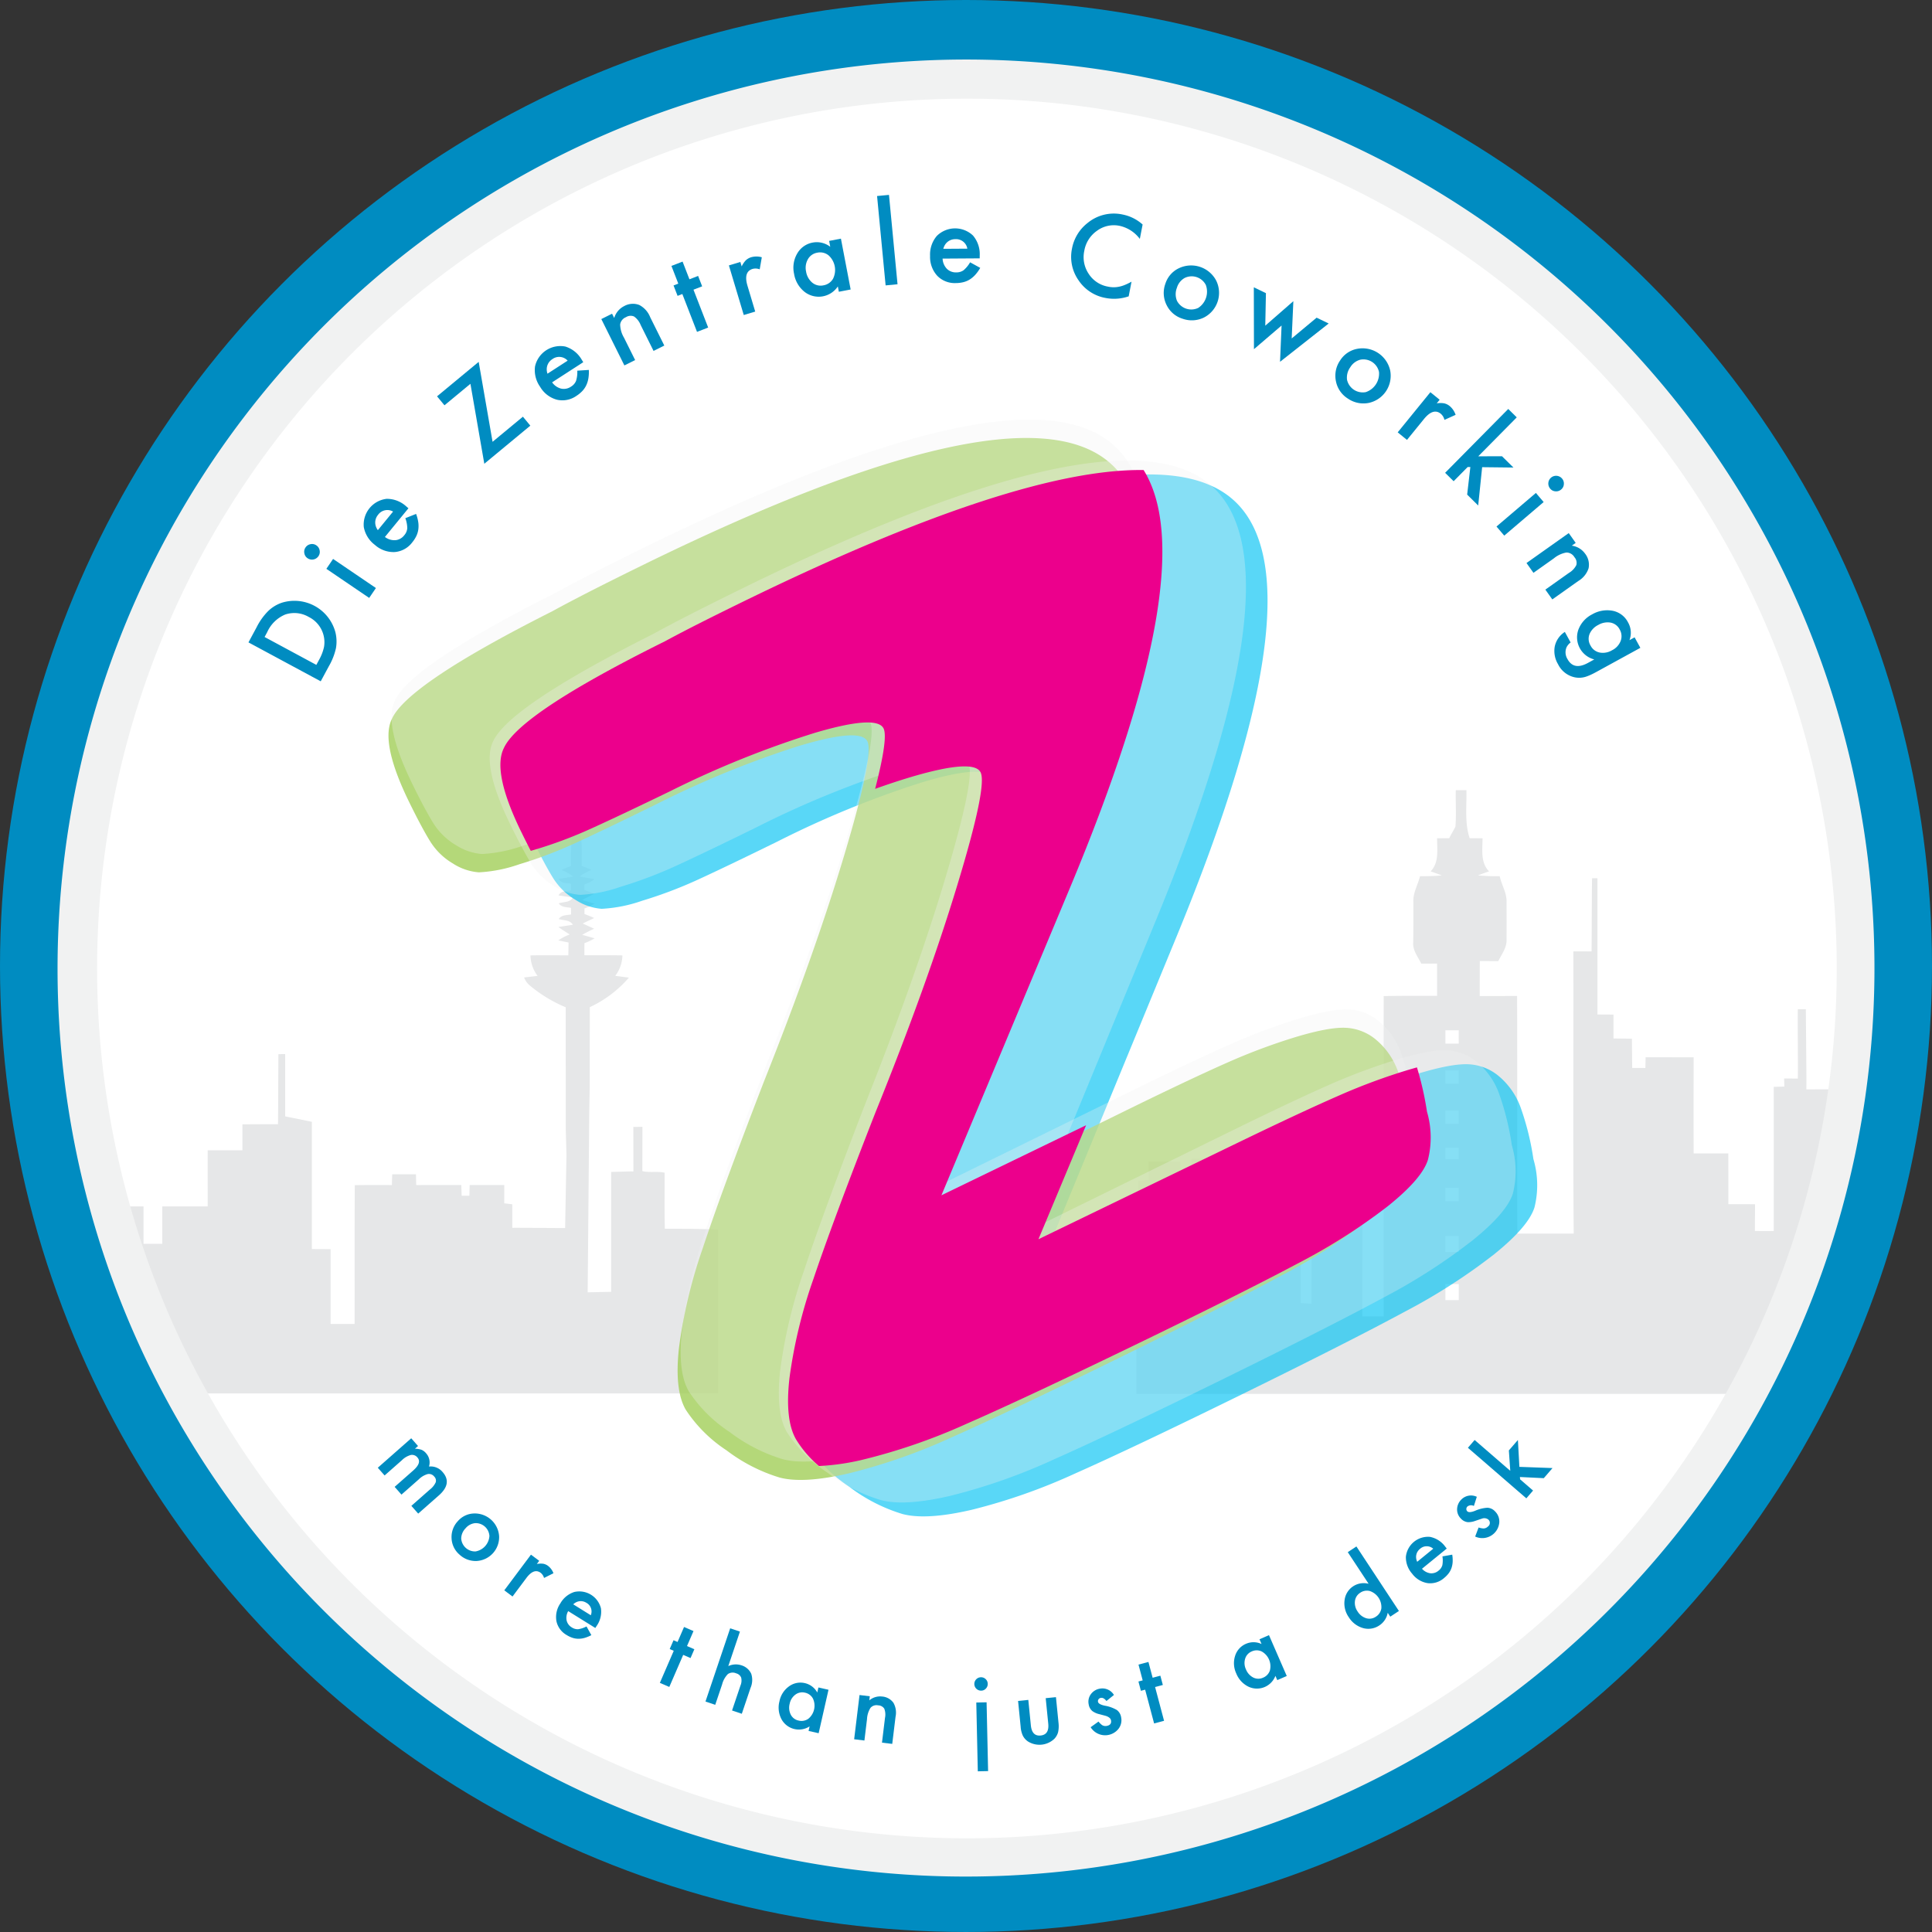 <?xml version="1.0" encoding="UTF-8"?> <svg xmlns="http://www.w3.org/2000/svg" id="Ebene_1" data-name="Ebene 1" width="116.393mm" height="116.393mm" viewBox="0 0 329.933 329.933"><rect x="0" y="0" width="329.933" height="329.933" fill="#333333" stroke="none"/><defs><style>.cls-1{fill:#008cc1;}.cls-2{fill:#fff;}.cls-3{fill:#e6e7e8;fill-rule:evenodd;}.cls-4{opacity:0.65;}.cls-5{fill:#00c2f3;}.cls-6{opacity:0.8;}.cls-7{fill:#a1ce57;}.cls-8{opacity:0.3;}.cls-9{fill:#f1f2f2;}.cls-10{fill:#ec008c;}</style></defs><title>LOGO-DZC</title><circle class="cls-1" cx="164.966" cy="164.966" r="164.966"></circle><circle class="cls-2" cx="163.966" cy="165.308" r="150.541"></circle><path class="cls-3" d="M255.289,557.78v28.01h-91.41a150.502,150.502,0,0,1-12.92-31.94h6.22v6.39h3.2v-6.39h7.76c0-3.2-.01-6.38,0-9.58h5.93v-4.43l4.02-.02h2.06c.03-2.97.04-8.99.07-11.96.34-.01.81-.01,1.15-.02v10.64l4.56.93v21.73c1.06.01,2.13.01,3.2.02v12.77h4.1c.02-7.9-.02-15.8.03-23.7,2.11-.04,4.23-.03,6.34-.02.01-.62.03-1.23.05-1.84,1.34.01,2.7.01,4.06,0,.01.61.02,1.22.04,1.84,2.57-.01,5.13-.01,7.7-.01q.03.915.06,1.83h1.32c.02-.61.03-1.22.05-1.83,1.97.01,3.94,0,5.91,0l-.01,3.13c.35.04,1.04.12,1.38.17v4.01c2.88-.01,6.13.04,9.02.04l.23-12.44-.12-4.47-.01-20.79a23.952,23.952,0,0,1-6.12-3.71,3.375,3.375,0,0,1-.99-1.38l2.31-.27a5.988,5.988,0,0,1-1.22-3.5c2.15-.04,4.31-.01,6.47-.01.01-.73.02-1.46.04-2.19-.44-.09-1.32-.27-1.75-.36a8.512,8.512,0,0,1,1.94-1.01c-.64-.42-1.31-.82-1.93-1.28.83-.13,1.65-.25,2.47-.38-.49-.86-1.59-.71-2.41-.98.46-.72,1.37-.64,2.1-.78v-1.12c-.73-.15-1.64-.07-2.1-.78.81-.28,1.94-.11,2.41-1-.81-.12-1.62-.23-2.44-.35.4-.82,1.37-.7,2.13-.86v-1.12c-.76-.15-1.71-.04-2.13-.85q1.245-.18,2.49-.39a8.516,8.516,0,0,0-1.99-1.13c.54-.25,1.09-.47,1.63-.68a34.331,34.331,0,0,1,.7-8.34c1.41,2.47,1.08,5.57,1.13,8.33.56.21,1.11.43,1.66.68a9.165,9.165,0,0,0-2.01,1.12c.84.16,1.68.31,2.52.47a5.083,5.083,0,0,1-1.71.89v.94c.55.22,1.11.44,1.65.69-.68.33-1.37.66-2.03,1.05l2.12.6a12.075,12.075,0,0,1-1.74.83v.94c.55.21,1.11.43,1.66.69-.65.32-1.31.6-1.95.94.64.3,1.3.58,1.94.89a21.547,21.547,0,0,0-2.03,1.04c.53.15,1.59.44,2.12.59a9.263,9.263,0,0,1-1.74.83c-.01.68-.01,1.37-.01,2.06,2.16.01,4.33-.01,6.49.03a5.935,5.935,0,0,1-1.22,3.49c.77.1,1.56.21,2.33.31a19.837,19.837,0,0,1-6.68,5.04l-.01,13.51-.08,4.52-.27,30.66c1.07,0,2.95-.07,4.01-.07V547.97l3.38-.09.42.01-.01-7.6,1.55-.03c0,2.22-.01,5.35-.01,7.57,1.27.3,2.53-.01,3.8.27.01,3.19-.05,6.38.04,9.57l4.18.01,4.45.09Z" transform="translate(-132.671 -347.835)"></path><path class="cls-3" d="M447.419,539.44c0-1.52.02-4.07.02-5.57-1.52-.01-3.68,0-5.4,0h-.89c0-.5.01-.97.01-1.48,0-.68-.01-1.02-.01-1.89l-.09-10.32h-1.37c-.03,3.94.04,7.89.01,11.85-.75,0-1.6-.02-2.35-.02l.04,1.38c-.61.02-1.21.04-1.81.05q.015,12.315,0,24.61c-1.07.02-2.15.01-3.22,0,0-1.52.03-3.04.02-4.56-1.52-.02-3.03-.01-4.55-.01q0-4.335-.01-8.67h-5.92c-.02-5.47-.01-10.95,0-16.42q-4.11,0-8.2-.01c-.01.61-.03,1.22-.04,1.84-.76-.01-1.5-.01-2.25-.01-.02-1.66-.04-3.32-.05-4.99-1.05-.02-2.11-.03-3.15-.04V521.1c-.92-.01-1.84-.01-2.74-.02V497.81c-.23,0-.68,0-.92.01-.05,3.73-.06,11.71-.08,12.49l-3.11-.01c.04,16.06-.08,32.13.06,48.2h-9.64c-.02-13.53.02-27.06-.03-40.58-2.12.01-4.25.01-6.38.02q0-2.985.01-5.98c1.06,0,2.11,0,3.16.01.56-1.17,1.47-2.29,1.41-3.65.02-2.14.01-4.28,0-6.42.07-1.57-.85-2.93-1.17-4.44a33.034,33.034,0,0,1-3.72-.13c.62-.24,1.26-.47,1.89-.69-1.48-1.55-1.1-3.7-1.1-5.65-.74,0-1.47-.01-2.2-.01-.88-2.66-.49-5.47-.55-8.21h-1.82c-.05,2.07.11,4.15-.06,6.23-.32.67-.74,1.3-1.06,1.98-.7,0-1.39.01-2.07.01-.01,1.96.37,4.1-1.1,5.65.64.22,1.27.45,1.9.69-1.24.13-2.48.13-3.72.14-.36,1.48-1.23,2.86-1.13,4.43,0,2.29.01,4.58-.03,6.87-.11,1.36.81,2.47,1.38,3.63.9,0,1.79-.01,2.69-.01.01,1.83.01,3.67.01,5.51-3.04-.01-6.08-.02-9.12.04-.03,18.24,0,36.47-.01,54.7h-3.65c-.05-7.12.11-12.79-.03-19.89-1.47-2.14-2.52-5.38-4.08-8.1-.64,1.21.12-.11-1.75,3.33l-2.16,4-.65,1.03c.01,5.81.02,11.64,0,17.45-.61-.03-1.22-.05-1.82-.08,0-7.87-.05-16.59,0-24.46l-2.83.05-4.55-.05.01-2.02c-1.19,0-2.38,0-3.56-.01-.02.62-.04,1.24-.06,1.87-2.57.02-5.14-.06-7.71-.04-.02.76-.02,1.52-.03,2.28-.6,0-1.19.01-1.79.01-.02-.62-.03-1.22-.04-1.84-1.82.01-3.64.01-5.45.01v3.15c-.61.04-1.23.07-1.83.11v11.77c-.08,0-.16.01-.25.01v24.65h104.63a150.972,150.972,0,0,0,16.2-46.43Zm-65.63,30.42h-2.28v-2.74h2.28Zm0-8.21h-2.28v-2.74h2.28Zm0-8.67h-2.28V550.7c.75-.01,1.52-.01,2.28,0Q381.774,551.84,381.789,552.98Zm0-7.21c-.76,0-1.53-.01-2.28-.01v-1.91h2.28C381.789,544.49,381.779,545.13,381.789,545.77Zm0-6.02h-2.28v-2.28h2.28C381.779,538.22,381.779,538.99,381.789,539.75Zm0-6.85h-2.28v-2.27h2.28C381.779,531.39,381.779,532.15,381.789,532.9Zm0-6.84h-2.28v-2.28h2.28Q381.774,524.92,381.789,526.06Z" transform="translate(-132.671 -347.835)"></path><g id="g1396" class="cls-4"><path id="path1398" class="cls-5" d="M223.555,491.113Q218.55,480.91,220.564,476.842q2.642-5.926,27.395-18.389,5.104-2.814,15.051-7.694,63.427-31.139,79.745-18.006,16.33,13.133-9.159,75.026l-21.694,52.63,34.073-16.728q10.692-5.246,17.033-8.054a103.007,103.007,0,0,1,11.992-4.493c3.769-1.129,6.602-1.651,8.498-1.548a8.646,8.646,0,0,1,5.19,2.078,12.543,12.543,0,0,1,3.62,5.173,45.835,45.835,0,0,1,2.226,8.935,15.679,15.679,0,0,1,.187,8.243q-1.013,3.274-6.872,8.002a100.771,100.771,0,0,1-15.254,9.807q-9.392,5.074-27.919,14.168-18.535,9.098-28.417,13.482a99.786,99.786,0,0,1-17.64,6.192q-7.76,1.805-11.839.719a28.68,28.68,0,0,1-9.072-4.65,24.155,24.155,0,0,1-6.955-6.928q-1.956-3.36-1.162-10.542a85.019,85.019,0,0,1,4.031-16.946q3.229-9.763,10.43-28.424,8.707-21.867,13.79-38.874,5.081-17,3.924-19.36-1.161-2.368-11.656.781a165.37,165.37,0,0,0-24.669,10.104q-8.711,4.273-13.493,6.467a74.109,74.109,0,0,1-9.631,3.649,24.65,24.65,0,0,1-6.889,1.373,9.465,9.465,0,0,1-4.451-1.516,11.311,11.311,0,0,1-3.816-3.686q-1.406-2.239-3.606-6.718" transform="translate(-132.671 -347.835)"></path></g><g id="g1396-2" data-name="g1396" class="cls-6"><path id="path1398-2" data-name="path1398" class="cls-7" d="M202.583,484.886q-5.005-10.204-2.991-14.271,2.642-5.926,27.395-18.389,5.104-2.813,15.051-7.694,63.428-31.139,79.745-18.006,16.33,13.133-9.159,75.026l-21.694,52.63,34.073-16.728q10.692-5.246,17.033-8.054a103.007,103.007,0,0,1,11.992-4.493c3.769-1.129,6.602-1.651,8.498-1.548a8.646,8.646,0,0,1,5.19,2.079,12.542,12.542,0,0,1,3.62,5.173,45.833,45.833,0,0,1,2.226,8.935,15.679,15.679,0,0,1,.187,8.243q-1.013,3.274-6.872,8.002a100.771,100.771,0,0,1-15.254,9.807q-9.392,5.074-27.919,14.168-18.535,9.098-28.417,13.482a99.786,99.786,0,0,1-17.64,6.192q-7.76,1.804-11.839.719a28.679,28.679,0,0,1-9.072-4.65,24.155,24.155,0,0,1-6.955-6.928q-1.956-3.36-1.162-10.542A85.02,85.02,0,0,1,252.65,561.09q3.229-9.763,10.43-28.424,8.707-21.867,13.79-38.874,5.081-17,3.924-19.36-1.161-2.368-11.656.781a165.37,165.37,0,0,0-24.669,10.104q-8.711,4.273-13.493,6.467a74.123,74.123,0,0,1-9.631,3.649,24.651,24.651,0,0,1-6.889,1.373,9.465,9.465,0,0,1-4.451-1.516,11.311,11.311,0,0,1-3.816-3.686q-1.406-2.239-3.606-6.718" transform="translate(-132.671 -347.835)"></path></g><g id="g1396-3" data-name="g1396" class="cls-8"><path id="path1398-3" data-name="path1398" class="cls-9" d="M219.867,488.733q-5.005-10.204-2.991-14.271,2.642-5.926,27.395-18.389,5.104-2.814,15.051-7.694,63.427-31.139,79.745-18.006,16.33,13.133-9.159,75.026l-21.694,52.63,34.073-16.728q10.692-5.246,17.033-8.054a103.007,103.007,0,0,1,11.992-4.493c3.769-1.129,6.602-1.651,8.498-1.548a8.646,8.646,0,0,1,5.19,2.079,12.542,12.542,0,0,1,3.62,5.173,45.833,45.833,0,0,1,2.226,8.935,15.679,15.679,0,0,1,.187,8.243q-1.013,3.274-6.872,8.002a100.779,100.779,0,0,1-15.254,9.807q-9.392,5.074-27.919,14.168-18.535,9.097-28.417,13.482a99.786,99.786,0,0,1-17.64,6.192q-7.76,1.804-11.839.719a28.676,28.676,0,0,1-9.072-4.65,24.152,24.152,0,0,1-6.955-6.928q-1.956-3.36-1.162-10.542a85.019,85.019,0,0,1,4.031-16.947q3.229-9.763,10.43-28.424,8.707-21.867,13.79-38.874,5.081-17,3.924-19.36-1.161-2.368-11.656.781a165.37,165.37,0,0,0-24.669,10.104q-8.711,4.273-13.493,6.467a74.123,74.123,0,0,1-9.631,3.649,24.651,24.651,0,0,1-6.889,1.373,9.465,9.465,0,0,1-4.451-1.516,11.312,11.312,0,0,1-3.816-3.686q-1.406-2.239-3.606-6.718" transform="translate(-132.671 -347.835)"></path></g><g id="g1396-4" data-name="g1396" class="cls-8"><path id="path1398-4" data-name="path1398" class="cls-9" d="M203.106,481.751q-5.005-10.203-2.991-14.271,2.642-5.926,27.395-18.389,5.104-2.814,15.051-7.694,63.428-31.139,79.745-18.006,16.33,13.133-9.159,75.026l-21.694,52.63,34.073-16.728q10.692-5.246,17.033-8.054a103.001,103.001,0,0,1,11.992-4.493c3.769-1.129,6.602-1.651,8.498-1.548a8.646,8.646,0,0,1,5.19,2.079,12.54,12.54,0,0,1,3.62,5.173,45.825,45.825,0,0,1,2.226,8.935,15.679,15.679,0,0,1,.187,8.243q-1.013,3.274-6.872,8.002a100.771,100.771,0,0,1-15.254,9.807q-9.392,5.074-27.919,14.168-18.535,9.098-28.417,13.482a99.785,99.785,0,0,1-17.64,6.192q-7.76,1.805-11.839.719a28.678,28.678,0,0,1-9.072-4.65,24.155,24.155,0,0,1-6.955-6.928q-1.956-3.36-1.162-10.542a85.012,85.012,0,0,1,4.031-16.946q3.229-9.763,10.43-28.424,8.707-21.867,13.79-38.874,5.081-17,3.924-19.36-1.161-2.368-11.656.781a165.378,165.378,0,0,0-24.669,10.104q-8.711,4.273-13.493,6.467a74.133,74.133,0,0,1-9.631,3.649,24.647,24.647,0,0,1-6.889,1.373,9.465,9.465,0,0,1-4.451-1.516,11.312,11.312,0,0,1-3.816-3.686q-1.406-2.239-3.606-6.718" transform="translate(-132.671 -347.835)"></path></g><g id="g1400"><path id="path1402" class="cls-10" d="M221.668,489.864q-4.983-10.215-2.953-14.272,2.68-5.917,27.544-18.259,5.12-2.784,15.117-7.63,45.248-21.9,66.592-21.597,10.31,16.542-12.582,71.36L293.44,551.959l24.707-11.965-8.138,19.469,34.235-16.572q10.741-5.197,17.111-7.976a102.996,102.996,0,0,1,12.037-4.44c.433-.126.845-.249,1.256-.357a53.217,53.217,0,0,1,1.712,7.559,15.612,15.612,0,0,1,.157,8.236q-1.028,3.267-6.92,7.965a100.988,100.988,0,0,1-15.334,9.736q-9.436,5.031-28.048,14.039-18.622,9.012-28.546,13.354a100.734,100.734,0,0,1-17.714,6.114,40.113,40.113,0,0,1-7.429,1.071,18.823,18.823,0,0,1-3.901-4.532q-1.957-3.365-1.128-10.537a84.605,84.605,0,0,1,4.099-16.915q3.274-9.741,10.562-28.356,8.819-21.811,13.97-38.782,5.165-16.964,4.006-19.332-1.157-2.363-11.692.732-3.01.892-6.322,2.081,2.241-8.677,1.444-10.312-1.154-2.371-11.691.732a165.405,165.405,0,0,0-24.781,9.992q-8.744,4.235-13.549,6.405a74.416,74.416,0,0,1-9.672,3.607l-.557.158c-.507-.966-1.052-2.057-1.644-3.268" transform="translate(-132.671 -347.835)"></path></g><path class="cls-1" d="M202.898,593.455l1.162,1.319-.528.465a3.678,3.678,0,0,1,1.113.176,2.11,2.11,0,0,1,.782.592,2.335,2.335,0,0,1,.504,2.274,2.638,2.638,0,0,1,2.326.939q1.699,1.929-.64,3.989l-3.529,3.108-1.167-1.325,3.171-2.793a3.273,3.273,0,0,0,.985-1.222.965.965,0,0,0-.248-.98,1.145,1.145,0,0,0-1.11-.433,3.527,3.527,0,0,0-1.539.912l-2.949,2.598-1.167-1.324,3.154-2.778q1.523-1.342.75-2.223a1.175,1.175,0,0,0-1.131-.445,3.453,3.453,0,0,0-1.538.902l-2.949,2.598-1.162-1.319Z" transform="translate(-132.671 -347.835)"></path><path class="cls-1" d="M210.869,607.593a3.784,3.784,0,0,1,2.752-1.298,4.162,4.162,0,0,1,4.284,3.858,4.074,4.074,0,0,1-3.833,4.256,4.036,4.036,0,0,1-2.935-1.093,3.867,3.867,0,0,1-1.35-2.788A3.943,3.943,0,0,1,210.869,607.593Zm1.315,1.225a2.569,2.569,0,0,0-.752,1.75,2.368,2.368,0,0,0,2.448,2.209,2.858,2.858,0,0,0,2.37-2.639,2.337,2.337,0,0,0-2.441-2.192A2.442,2.442,0,0,0,212.185,608.817Z" transform="translate(-132.671 -347.835)"></path><path class="cls-1" d="M223.345,613.327l1.408,1.053-.407.545a3.34,3.34,0,0,1,1.105-.042,1.967,1.967,0,0,1,.843.387,2.832,2.832,0,0,1,.892,1.232l-1.608.807a1.679,1.679,0,0,0-.567-.873q-1.151-.86-2.452.879l-2.363,3.159-1.407-1.053Z" transform="translate(-132.671 -347.835)"></path><path class="cls-1" d="M234.335,625.848l-4.631-2.879a2.306,2.306,0,0,0-.27,1.589,1.859,1.859,0,0,0,.885,1.195,1.803,1.803,0,0,0,1.087.308,4.488,4.488,0,0,0,1.427-.475l.824,1.487a6.008,6.008,0,0,1-1.147.469,3.886,3.886,0,0,1-1.059.15,3.3,3.3,0,0,1-1.012-.164,4.611,4.611,0,0,1-1.001-.476,3.578,3.578,0,0,1-1.745-2.372,4.104,4.104,0,0,1,.667-3.026,4.211,4.211,0,0,1,2.392-1.953,3.812,3.812,0,0,1,4.542,2.787,4.207,4.207,0,0,1-.733,3.012Zm-.773-2.173a1.684,1.684,0,0,0-.764-2.131,1.836,1.836,0,0,0-.562-.235,1.777,1.777,0,0,0-.583-.031,1.806,1.806,0,0,0-.568.167,2.065,2.065,0,0,0-.522.365Z" transform="translate(-132.671 -347.835)"></path><path class="cls-1" d="M249.342,630.443,246.97,635.92l-1.613-.697,2.372-5.478-.689-.299.652-1.505.688.298,1.108-2.56,1.613.698-1.108,2.56,1.255.543-.652,1.506Z" transform="translate(-132.671 -347.835)"></path><path class="cls-1" d="M257.366,625.906l1.665.562-1.987,5.892a3.034,3.034,0,0,1,2.232-.138,2.679,2.679,0,0,1,1.687,1.452,3.405,3.405,0,0,1-.12,2.408l-1.491,4.419-1.666-.561,1.438-4.264a2.147,2.147,0,0,0,.116-1.358,1.246,1.246,0,0,0-.857-.722,1.437,1.437,0,0,0-1.411.125,3.909,3.909,0,0,0-.982,1.763l-1.176,3.487-1.666-.562Z" transform="translate(-132.671 -347.835)"></path><path class="cls-1" d="M272.435,636.009l1.722.392-1.682,7.421-1.722-.39.176-.778a3.376,3.376,0,0,1-4.795-1.216,4.24,4.24,0,0,1-.355-3.06,4.106,4.106,0,0,1,1.628-2.555,3.304,3.304,0,0,1,2.752-.547,3.239,3.239,0,0,1,2.082,1.594Zm-4.905,2.767a2.651,2.651,0,0,0,.178,1.866,1.919,1.919,0,0,0,1.324,1.013,2.011,2.011,0,0,0,1.688-.307,2.889,2.889,0,0,0,.781-3.442,1.992,1.992,0,0,0-1.373-1.01,1.943,1.943,0,0,0-1.63.337A2.536,2.536,0,0,0,267.53,638.775Z" transform="translate(-132.671 -347.835)"></path><path class="cls-1" d="M279.455,637.299l1.753.213-.085.698a2.875,2.875,0,0,1,2.173-.656,2.622,2.622,0,0,1,1.954,1.079,3.431,3.431,0,0,1,.356,2.381l-.564,4.63-1.752-.213.513-4.219a2.794,2.794,0,0,0-.122-1.582,1.264,1.264,0,0,0-1.048-.567,1.359,1.359,0,0,0-1.303.424,3.987,3.987,0,0,0-.598,1.934l-.443,3.646-1.752-.214Z" transform="translate(-132.671 -347.835)"></path><path class="cls-1" d="M299.06,635.423a1.146,1.146,0,0,1,1.115-1.158,1.111,1.111,0,0,1,.82.317,1.083,1.083,0,0,1,.352.798,1.103,1.103,0,0,1-.317.819,1.077,1.077,0,0,1-.797.353,1.149,1.149,0,0,1-1.174-1.13Zm2.093,3.117.259,11.748-1.758.039-.259-11.748Z" transform="translate(-132.671 -347.835)"></path><path class="cls-1" d="M308.279,638.133l.434,4.346q.188,1.882,1.672,1.733t1.298-2.029l-.434-4.347,1.749-.174.438,4.385a4.896,4.896,0,0,1-.069,1.593,2.642,2.642,0,0,1-.647,1.141,3.693,3.693,0,0,1-4.501.448,2.686,2.686,0,0,1-.876-.988,4.361,4.361,0,0,1-.374-1.548l-.438-4.385Z" transform="translate(-132.671 -347.835)"></path><path class="cls-1" d="M322.902,637.289l-1.283,1.032q-.47-.627-.968-.532a.586.586,0,0,0-.377.234.54.54,0,0,0-.093.436q.082.429,1.16.662a6.054,6.054,0,0,1,2.058.737,1.899,1.899,0,0,1,.732,1.253,2.4,2.4,0,0,1-.454,1.963,2.914,2.914,0,0,1-4.753-.279l1.343-.965a3.296,3.296,0,0,0,.599.595,1.093,1.093,0,0,0,.808.148q.875-.167.724-.965-.088-.46-.84-.731c-.19-.055-.381-.105-.57-.154s-.381-.1-.577-.153a3.245,3.245,0,0,1-1.199-.535,1.84,1.84,0,0,1-.62-1.13,2.168,2.168,0,0,1,.36-1.738,2.379,2.379,0,0,1,1.536-.952A2.301,2.301,0,0,1,322.902,637.289Z" transform="translate(-132.671 -347.835)"></path><path class="cls-1" d="M329.929,635.933l1.532,5.769-1.699.451-1.532-5.769-.725.193-.42-1.586.725-.192-.716-2.696,1.699-.45.716,2.696,1.32-.352.422,1.586Z" transform="translate(-132.671 -347.835)"></path><path class="cls-1" d="M347.758,627.778l1.62-.705,3.037,6.977-1.619.704-.318-.73a3.376,3.376,0,0,1-4.584,1.859,4.248,4.248,0,0,1-2.099-2.256,4.114,4.114,0,0,1-.2-3.022,3.296,3.296,0,0,1,1.895-2.069,3.228,3.228,0,0,1,2.621.052Zm-2.315,5.132a2.652,2.652,0,0,0,1.249,1.399,1.92,1.92,0,0,0,1.667.032,2.015,2.015,0,0,0,1.179-1.246,2.893,2.893,0,0,0-1.409-3.237,1.99,1.99,0,0,0-1.704.001,1.94,1.94,0,0,0-1.115,1.235A2.533,2.533,0,0,0,345.442,632.91Z" transform="translate(-132.671 -347.835)"></path><path class="cls-1" d="M362.833,612.9l1.475-.973,7.26,11.019-1.475.971-.438-.664a3.28,3.28,0,0,1-1.405,2.142,3.346,3.346,0,0,1-2.793.475,4.24,4.24,0,0,1-2.454-1.863,4.104,4.104,0,0,1-.71-2.938,3.288,3.288,0,0,1,4.099-2.768Zm1.671,10.117a2.651,2.651,0,0,0,1.469,1.164,1.921,1.921,0,0,0,1.648-.253,2.017,2.017,0,0,0,.948-1.43,2.896,2.896,0,0,0-1.943-2.949,1.988,1.988,0,0,0-1.678.293,1.942,1.942,0,0,0-.889,1.408A2.537,2.537,0,0,0,364.504,623.018Z" transform="translate(-132.671 -347.835)"></path><path class="cls-1" d="M379.735,612.288l-4.227,3.446a2.311,2.311,0,0,0,1.416.771,1.859,1.859,0,0,0,1.416-.45,1.798,1.798,0,0,0,.645-.929A4.446,4.446,0,0,0,379,613.624l1.673-.297a5.921,5.921,0,0,1,.072,1.237,3.874,3.874,0,0,1-.202,1.052,3.275,3.275,0,0,1-.482.902,4.589,4.589,0,0,1-.775.794,3.582,3.582,0,0,1-2.81.88,4.11,4.11,0,0,1-2.647-1.612,4.22,4.22,0,0,1-1.071-2.897,3.811,3.811,0,0,1,4.109-3.392,4.215,4.215,0,0,1,2.612,1.67Zm-2.308.026a1.685,1.685,0,0,0-2.263.03,1.838,1.838,0,0,0-.404.457,1.715,1.715,0,0,0-.22.541,1.784,1.784,0,0,0-.026.591,2.058,2.058,0,0,0,.177.613Z" transform="translate(-132.671 -347.835)"></path><path class="cls-1" d="M384.87,603.448l-.501,1.568a1.007,1.007,0,0,0-1.101.091.585.585,0,0,0-.185.403.536.536,0,0,0,.162.414q.306.314,1.333-.088a6.05,6.05,0,0,1,2.123-.519,1.901,1.901,0,0,1,1.301.641,2.395,2.395,0,0,1,.705,1.888,2.913,2.913,0,0,1-4.119,2.389l.589-1.545a3.277,3.277,0,0,0,.827.166,1.09,1.09,0,0,0,.756-.322.755.755,0,0,0,.07-1.203,1.116,1.116,0,0,0-1.104-.147c-.188.061-.375.122-.56.186s-.374.127-.567.191a3.292,3.292,0,0,1-1.295.216,1.855,1.855,0,0,1-1.142-.601,2.174,2.174,0,0,1-.658-1.649,2.387,2.387,0,0,1,.756-1.643A2.304,2.304,0,0,1,384.87,603.448Z" transform="translate(-132.671 -347.835)"></path><path class="cls-1" d="M384.498,593.746l6.086,5.266-.241-3.484,1.544-1.783.254,4.589,5.658.206-1.492,1.726-4.074-.199.028.397,2.216,1.918-1.15,1.329-9.978-8.635Z" transform="translate(-132.671 -347.835)"></path><path class="cls-9" d="M297.639,358A155.256,155.256,0,0,0,148.116,554.639a153.416,153.416,0,0,0,13.17,32.559A155.151,155.151,0,1,0,297.639,358ZM426.561,587.28a148.541,148.541,0,1,1,18.277-53.008A148.615,148.615,0,0,1,426.561,587.28Z" transform="translate(-132.671 -347.835)"></path><path class="cls-1" d="M187.442,464.184l-12.34-6.646,1.395-2.59a10.695,10.695,0,0,1,1.952-2.743,6.243,6.243,0,0,1,2.356-1.443,7.247,7.247,0,0,1,9.14,5.027,6.603,6.603,0,0,1,.095,2.752,10.824,10.824,0,0,1-1.219,3.086Zm-.748-2.805.452-.84a7.934,7.934,0,0,0,.86-2.228,4.809,4.809,0,0,0-2.606-5.115,4.869,4.869,0,0,0-4.024-.416,5.847,5.847,0,0,0-3.068,2.998l-.452.839Z" transform="translate(-132.671 -347.835)"></path><path class="cls-1" d="M185.191,443.163a1.265,1.265,0,0,1-.546-.843,1.278,1.278,0,0,1,.202-.993,1.292,1.292,0,0,1,.854-.561,1.258,1.258,0,0,1,.993.202,1.286,1.286,0,0,1,.562.855,1.255,1.255,0,0,1-.203.992,1.333,1.333,0,0,1-1.861.349Zm4.362.122,7.314,4.969-1.148,1.69-7.313-4.969Z" transform="translate(-132.671 -347.835)"></path><path class="cls-1" d="M202.42,434.633l-4.015,4.901a2.686,2.686,0,0,0,1.79.551,2.155,2.155,0,0,0,1.51-.84,2.09,2.09,0,0,0,.518-1.206,5.178,5.178,0,0,0-.332-1.715l1.837-.725a6.85,6.85,0,0,1,.368,1.392,4.497,4.497,0,0,1,.014,1.244,3.803,3.803,0,0,1-.341,1.14,5.315,5.315,0,0,1-.699,1.082,4.158,4.158,0,0,1-2.996,1.653,4.767,4.767,0,0,1-3.386-1.225,4.898,4.898,0,0,1-1.891-3.05,4.43,4.43,0,0,1,3.896-4.813,4.892,4.892,0,0,1,3.361,1.299Zm-2.621.564a1.957,1.957,0,0,0-2.57.559,2.124,2.124,0,0,0-.355.613,1.992,1.992,0,0,0-.124.667,2.082,2.082,0,0,0,.106.68,2.404,2.404,0,0,0,.342.656Z" transform="translate(-132.671 -347.835)"></path><path class="cls-1" d="M216.788,423.284l5.181-4.29,1.268,1.531-7.859,6.507-2.371-13.653-4.433,3.67-1.268-1.531,7.111-5.887Z" transform="translate(-132.671 -347.835)"></path><path class="cls-1" d="M232.277,409.688l-5.32,3.44a2.683,2.683,0,0,0,1.536,1.071,2.156,2.156,0,0,0,1.694-.339,2.083,2.083,0,0,0,.862-.99,5.146,5.146,0,0,0,.208-1.734l1.971-.128a6.838,6.838,0,0,1-.076,1.438,4.451,4.451,0,0,1-.366,1.188,3.827,3.827,0,0,1-.673.982,5.356,5.356,0,0,1-.996.817,4.162,4.162,0,0,1-3.358.658,4.767,4.767,0,0,1-2.85-2.2,4.898,4.898,0,0,1-.869-3.482,4.428,4.428,0,0,1,5.179-3.392,4.889,4.889,0,0,1,2.804,2.262Zm-2.667-.264a1.957,1.957,0,0,0-2.618-.253,2.125,2.125,0,0,0-.525.475,1.983,1.983,0,0,0-.322.597,2.048,2.048,0,0,0-.106.68,2.373,2.373,0,0,0,.126.729Z" transform="translate(-132.671 -347.835)"></path><path class="cls-1" d="M235.36,402.323l1.836-.914.364.732a3.344,3.344,0,0,1,1.689-2.026,3.048,3.048,0,0,1,2.585-.202,3.975,3.975,0,0,1,1.868,2.082l2.414,4.853-1.837.913-2.199-4.422a3.239,3.239,0,0,0-1.13-1.455,1.463,1.463,0,0,0-1.38.119,1.576,1.576,0,0,0-.993,1.244,4.616,4.616,0,0,0,.658,2.259l1.9,3.82-1.837.913Z" transform="translate(-132.671 -347.835)"></path><path class="cls-1" d="M251.099,397.307l2.508,6.465-1.904.739-2.508-6.466-.812.316-.69-1.778.812-.314-1.172-3.022,1.904-.738,1.172,3.022,1.48-.575.69,1.777Z" transform="translate(-132.671 -347.835)"></path><path class="cls-1" d="M257.147,393.161l1.956-.586.227.757a3.9,3.9,0,0,1,.725-1.061,2.293,2.293,0,0,1,.943-.52,3.297,3.297,0,0,1,1.768.019l-.358,2.06a1.952,1.952,0,0,0-1.207-.074q-1.599.48-.875,2.897l1.315,4.391-1.956.587Z" transform="translate(-132.671 -347.835)"></path><path class="cls-1" d="M274.263,388.974l2.015-.385,1.661,8.684-2.015.386-.174-.91a3.923,3.923,0,0,1-5.671.936,4.928,4.928,0,0,1-1.802-3.094,4.778,4.778,0,0,1,.546-3.478,3.835,3.835,0,0,1,2.675-1.861,3.762,3.762,0,0,1,2.958.729Zm-3.936,5.226a3.08,3.08,0,0,0,1.057,1.905,2.229,2.229,0,0,0,1.881.463,2.342,2.342,0,0,0,1.655-1.111,3.36,3.36,0,0,0-.771-4.031,2.308,2.308,0,0,0-1.931-.435,2.256,2.256,0,0,0-1.58,1.115A2.947,2.947,0,0,0,270.327,394.2Z" transform="translate(-132.671 -347.835)"></path><path class="cls-1" d="M284.485,381.116l1.46,15.263-2.034.194-1.46-15.263Z" transform="translate(-132.671 -347.835)"></path><path class="cls-1" d="M299.976,391.956l-6.336.041a2.686,2.686,0,0,0,.719,1.73,2.16,2.16,0,0,0,1.611.625,2.09,2.09,0,0,0,1.26-.371,5.153,5.153,0,0,0,1.107-1.351l1.731.951a6.836,6.836,0,0,1-.837,1.171,4.472,4.472,0,0,1-.948.806,3.815,3.815,0,0,1-1.095.465,5.357,5.357,0,0,1-1.279.153,4.161,4.161,0,0,1-3.186-1.25,4.766,4.766,0,0,1-1.22-3.387,4.896,4.896,0,0,1,1.14-3.402,4.429,4.429,0,0,1,6.191-.076,4.896,4.896,0,0,1,1.147,3.415Zm-2.107-1.657a1.958,1.958,0,0,0-2.071-1.621,2.126,2.126,0,0,0-.699.118,2.013,2.013,0,0,0-.593.331,2.07,2.07,0,0,0-.455.516,2.37,2.37,0,0,0-.287.683Z" transform="translate(-132.671 -347.835)"></path><path class="cls-1" d="M327.799,386.176l-.477,2.46a5.868,5.868,0,0,0-3.433-2.229,4.833,4.833,0,0,0-3.87.831,5.237,5.237,0,0,0-2.18,3.424,5.105,5.105,0,0,0,.753,3.937,4.913,4.913,0,0,0,3.293,2.184,4.477,4.477,0,0,0,1.932.005,5.449,5.449,0,0,0,.98-.309,10.537,10.537,0,0,0,1.108-.543l-.485,2.504a7.638,7.638,0,0,1-3.938.281,7.035,7.035,0,0,1-4.636-3.036,6.948,6.948,0,0,1-1.105-5.411,7.197,7.197,0,0,1,2.647-4.351,7.048,7.048,0,0,1,6.023-1.448A7.153,7.153,0,0,1,327.799,386.176Z" transform="translate(-132.671 -347.835)"></path><path class="cls-1" d="M331.681,396.299a4.394,4.394,0,0,1,2.326-2.664,4.836,4.836,0,0,1,6.356,2.114,4.734,4.734,0,0,1-2.099,6.314,4.691,4.691,0,0,1-3.635.203,4.495,4.495,0,0,1-2.735-2.339A4.582,4.582,0,0,1,331.681,396.299Zm1.971.69a2.982,2.982,0,0,0,.014,2.214,2.752,2.752,0,0,0,3.634,1.212,3.317,3.317,0,0,0,1.295-3.913,2.717,2.717,0,0,0-3.619-1.198A2.844,2.844,0,0,0,333.651,396.989Z" transform="translate(-132.671 -347.835)"></path><path class="cls-1" d="M348.857,397.899l-.112,5.552,4.796-4.185-.285,6.366,4.257-3.548,2.06.996-8.307,6.54.263-6.195-4.717,4.042-.022-10.568Z" transform="translate(-132.671 -347.835)"></path><path class="cls-1" d="M361.54,409.373a4.394,4.394,0,0,1,2.934-1.973,4.837,4.837,0,0,1,5.597,3.683,4.736,4.736,0,0,1-3.659,5.559,4.681,4.681,0,0,1-3.562-.742,4.498,4.498,0,0,1-2.039-2.966A4.576,4.576,0,0,1,361.54,409.373Zm1.726,1.176a2.982,2.982,0,0,0-.558,2.141,2.75,2.75,0,0,0,3.197,2.109,3.321,3.321,0,0,0,2.261-3.446,2.718,2.718,0,0,0-3.188-2.091A2.837,2.837,0,0,0,363.266,410.548Z" transform="translate(-132.671 -347.835)"></path><path class="cls-1" d="M376.94,414.812l1.584,1.289-.498.612a3.891,3.891,0,0,1,1.284.004,2.278,2.278,0,0,1,.96.488,3.3,3.3,0,0,1,.979,1.474l-1.906.86a1.947,1.947,0,0,0-.617-1.04q-1.295-1.054-2.888.904l-2.893,3.556-1.584-1.289Z" transform="translate(-132.671 -347.835)"></path><path class="cls-1" d="M391.69,419.111l-6.574,6.649,4.058-.01,1.949,1.927-5.342-.06-.675,6.545-1.885-1.863.545-4.708-.463.003-2.393,2.42-1.452-1.436,10.779-10.903Z" transform="translate(-132.671 -347.835)"></path><path class="cls-1" d="M396.285,433.57l-6.729,5.736-1.325-1.555,6.729-5.735Zm1.272-4.174a1.332,1.332,0,0,1,1.861.155,1.28,1.28,0,0,1,.316.971,1.256,1.256,0,0,1-.458.903,1.285,1.285,0,0,1-.973.315,1.25,1.25,0,0,1-.902-.458,1.333,1.333,0,0,1,.156-1.887Z" transform="translate(-132.671 -347.835)"></path><path class="cls-1" d="M400.57,438.873l1.188,1.674-.667.472a3.347,3.347,0,0,1,2.262,1.355,3.049,3.049,0,0,1,.6,2.524,3.984,3.984,0,0,1-1.768,2.167L397.764,450.2l-1.188-1.674,4.029-2.857a3.248,3.248,0,0,0,1.264-1.341,1.466,1.466,0,0,0-.331-1.346,1.574,1.574,0,0,0-1.383-.789,4.61,4.61,0,0,0-2.13.998l-3.481,2.468-1.188-1.674Z" transform="translate(-132.671 -347.835)"></path><path class="cls-1" d="M405.227,462.616q-.549.3-.986.494a7.629,7.629,0,0,1-.792.304,3.738,3.738,0,0,1-1.913.076,4.134,4.134,0,0,1-2.794-2.227,4.391,4.391,0,0,1-.564-3.013,3.895,3.895,0,0,1,1.726-2.499l.986,1.8a2.323,2.323,0,0,0-.696.826,2.194,2.194,0,0,0,.166,2.02q1.078,1.966,3.488.645l1.082-.594a3.894,3.894,0,0,1-2.714-5.085,4.848,4.848,0,0,1,2.347-2.611,5.106,5.106,0,0,1,3.401-.632,3.753,3.753,0,0,1,2.732,2.001,3.565,3.565,0,0,1,.245,3.034l.876-.48.982,1.792Zm2.735-3.734a2.975,2.975,0,0,0,1.476-1.596,2.278,2.278,0,0,0-.167-1.948,2.197,2.197,0,0,0-1.637-1.193,3.139,3.139,0,0,0-2.045.426,3.093,3.093,0,0,0-1.442,1.485,2.201,2.201,0,0,0,.141,2.014,2.24,2.24,0,0,0,1.639,1.214A3.038,3.038,0,0,0,407.962,458.882Z" transform="translate(-132.671 -347.835)"></path></svg> 